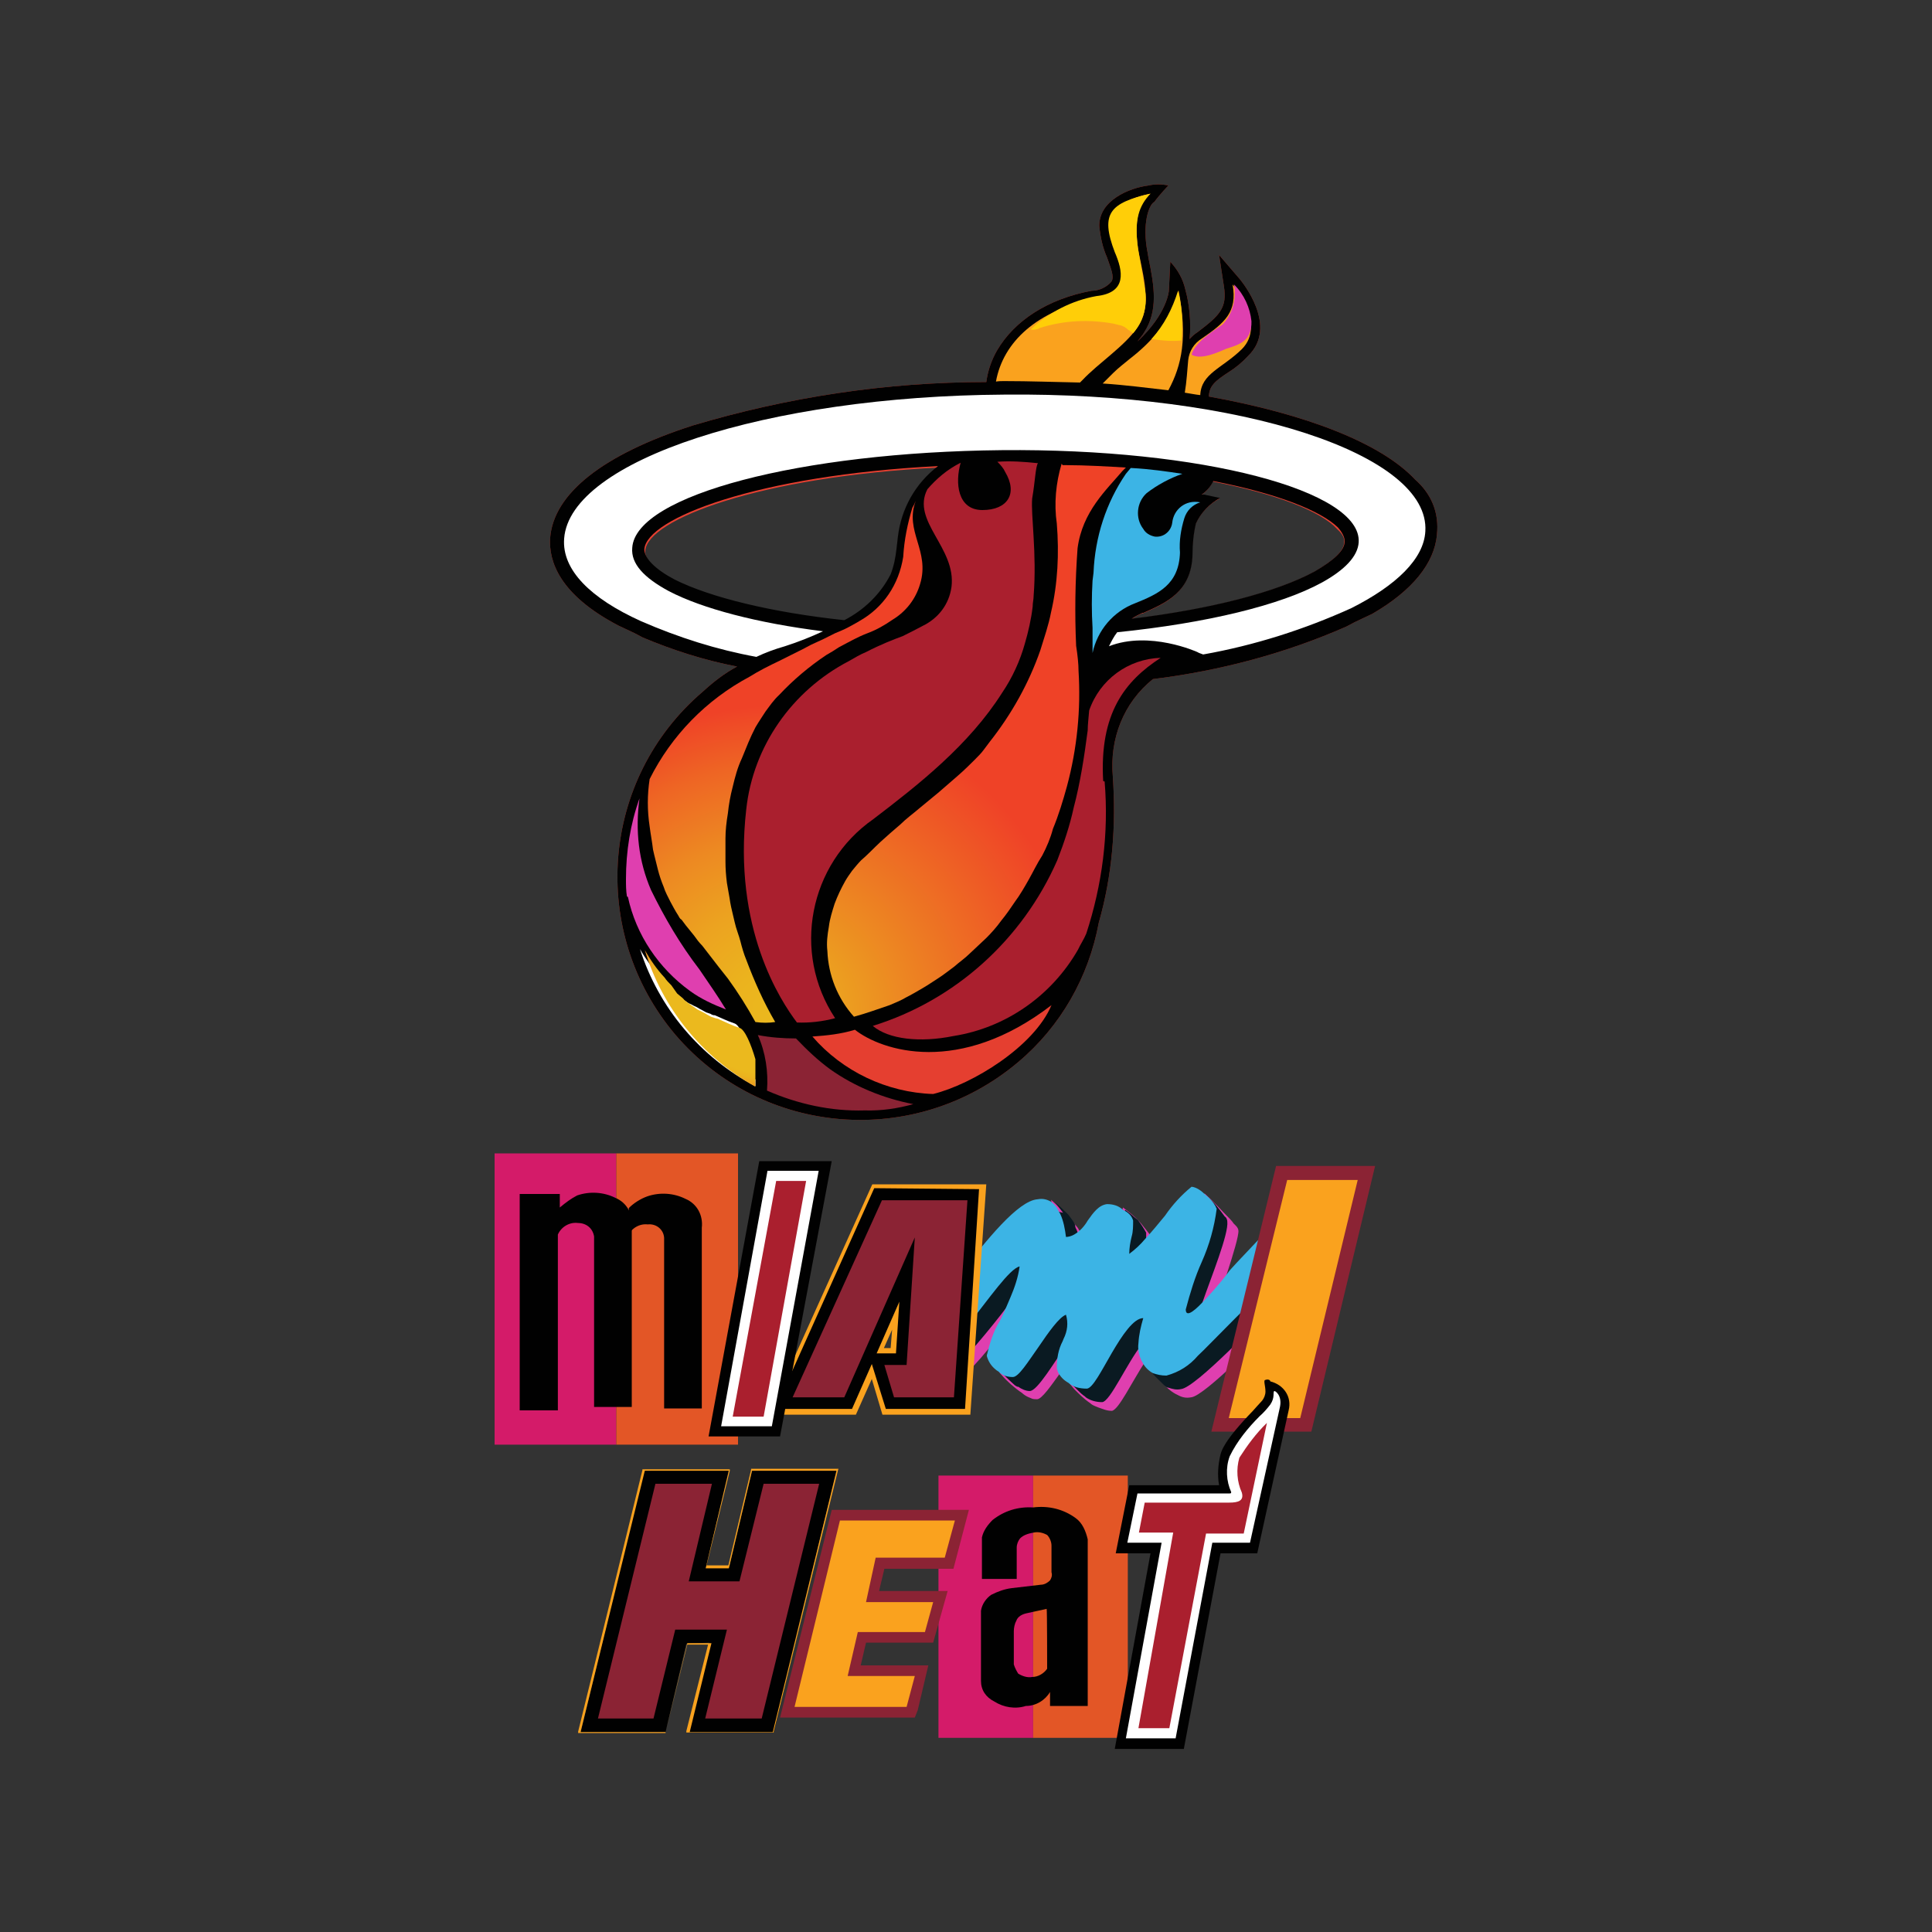 <?xml version="1.0" encoding="UTF-8"?><svg id="a" xmlns="http://www.w3.org/2000/svg" xmlns:xlink="http://www.w3.org/1999/xlink" viewBox="0 0 400 400"><rect x="0" y="0" width="400" height="400" fill="#333333" stroke="none"/><defs><clipPath id="c"><path d="M188.9,105.1c-1,3.3-1.7,6.7-1.9,10.2-.9,5.7-4.1,10.5-9.1,13.3l-.5.3c-.9.5-2.1,1.2-3.3,1.7l-1.2.5-2.4,1.2-2.6,1.2-1.7.9-2.4,1.2h0l-2.4,1.2c-2.1,1-4.3,2.1-6.2,3.3-9,4.8-16.2,12.2-20.7,21.2h0c-.5,3.3-.5,6.5,0,9.8h0c.2,1.6.5,3.1.7,4.8h0c.3,1.4.7,2.8,1,4.1h0c.3,1.2.7,2.4,1.2,3.6h0c.3,1,.9,2.1,1.4,3.1.5.9,1,1.9,1.6,2.8.2.3.3.7.7.9l.9,1.2,1.7,2.1c.5.7,1,1.4,1.7,2.1l1.7,2.2,1.7,2.2,1.9,2.4c2.1,2.9,4,5.9,5.7,9,1.4.2,2.8.2,4.1,0-2.4-4.1-4.3-8.4-6-12.9-.5-1.2-.9-2.6-1.2-3.8s-.9-2.6-1.2-4-.7-2.8-.9-4h0c-.2-1.4-.5-2.8-.7-4.1-.2-1.6-.3-2.9-.3-4.5v-4.7c0-1.7.2-3.4.5-5.2.2-1.9.5-3.6,1-5.5.5-2.1,1-4,1.9-5.9.9-2.2,1.7-4.3,2.8-6.4.7-1.2,1.4-2.2,2.1-3.3.9-1.2,1.7-2.4,2.8-3.4,2.9-3.1,6.2-5.9,9.8-8.3h0c.9-.5,1.7-1,2.6-1.6h0c1.9-1,3.8-2.1,5.9-2.9,1.9-.7,3.6-1.7,5.2-2.8h0c2.8-1.7,4.8-4.3,5.7-7.4,2.1-6.9-3.3-10.9-.9-17.2-.3.7-.5,1.1-.7,1.4" fill="none" stroke-width="0"/></clipPath><radialGradient id="d" cx="-2099.87" cy="717.71" fx="-2099.87" fy="717.71" r=".44" gradientTransform="translate(280770.87 -148366.11) rotate(-46.77) scale(143.08 -143.08)" gradientUnits="userSpaceOnUse"><stop offset="0" stop-color="#ebb91e"/><stop offset=".15" stop-color="#ebb31e"/><stop offset=".35" stop-color="#eca320"/><stop offset=".57" stop-color="#ed8922"/><stop offset=".81" stop-color="#ee6524"/><stop offset="1" stop-color="#ef4227"/></radialGradient><clipPath id="e"><path d="M219.8,96c-1.2,4-1.6,8.3-1,12.4.5,6.2.2,12.4-1.2,18.4-.5,2.6-1.4,5.2-2.2,7.8-2.4,6.9-6,13.3-10.5,19l-1.2,1.6c-.5.7-1.2,1.4-1.9,2.1-.7.7-2.2,2.2-3.6,3.4l-3.8,3.3-4,3.3c-1.4,1.2-2.8,2.2-4,3.4h0c-1.4,1.2-2.8,2.4-4.1,3.6s-2.8,2.8-4,3.8h0c-.7.7-1.4,1.6-1.9,2.2-.5.7-1,1.4-1.4,2.1-.9,1.6-1.6,3.1-2.2,4.7-.5,1.6-1,3.1-1.2,4.8-.3,1.7-.5,3.3-.3,5,.2,5,2.1,9.8,5.5,13.6,2.6-.7,5-1.6,7.4-2.4,1.2-.5,2.4-1,3.4-1.6,1-.5,2.2-1.2,3.4-1.9h0c1.2-.7,2.2-1.4,3.3-2.1s2.2-1.6,3.3-2.4c1-.9,2.2-1.7,3.3-2.8,1-.9,2.2-2.1,3.3-3.1,1-1,2.1-2.2,3.1-3.6,1-1.2,2.1-2.8,2.9-4,.9-1.2,1.9-2.9,2.8-4.5.9-1.6,1.7-3.3,2.8-5,.9-1.7,1.7-3.6,2.2-5.5,1.2-2.9,2.1-5.9,2.9-8.8,2.1-7.8,2.9-15.9,2.4-23.9,0-1.4-.2-3.3-.5-5.2-.3-6.7-.2-13.4.3-20.2,1-7.6,6-12.1,9.3-16l.7-.7c-3.4-.2-8.4-.5-12.4-.5h-.7" fill="none" stroke-width="0"/></clipPath><radialGradient id="f" cx="-2099.86" cy="717.72" fx="-2099.86" fy="717.72" r=".44" gradientTransform="translate(280770.55 -148364.01) rotate(-46.77) scale(143.08 -143.08)" gradientUnits="userSpaceOnUse"><stop offset="0" stop-color="#ebb91e"/><stop offset="1" stop-color="#ef4227"/></radialGradient><clipPath id="g"><path d="M156.4,225v-1.4h0v-.3h0v-.5h0v-3.5c-.9-3.1-2.2-6.2-3.3-6.5-1.6-.5-2.9-1.2-4.1-1.7h0c-.3-.2-.5-.2-.9-.3l-.9-.3h0l-.9-.5h0c-.3-.2-.5-.3-.9-.5l-1-.5-1-.7c-.3-.2-.7-.5-1-.7s-.7-.5-1-.9l-1.2-1-1.2-1.7c-.5-.5-1-1-1.4-1.6h0c-1.6-1.7-2.9-3.6-4.1-5.7,3.6,12,11.8,22.1,22.9,28.3" fill="none" stroke-width="0"/></clipPath><radialGradient id="h" cx="-2125.15" cy="759.48" fx="-2125.15" fy="759.48" r=".44" gradientTransform="translate(-102290.66 35504.24) rotate(132.66) scale(44.88 -67.7)" gradientUnits="userSpaceOnUse"><stop offset="0" stop-color="#ebb91e"/><stop offset=".6" stop-color="#ebb91e"/><stop offset=".65" stop-color="#ebb31e"/><stop offset=".7" stop-color="#eca320"/><stop offset=".77" stop-color="#ed8922"/><stop offset=".83" stop-color="#ee6524"/><stop offset=".89" stop-color="#ef4227"/><stop offset="1" stop-color="#ef4227"/></radialGradient></defs><g id="b"><path d="M263.4,268.8v-4.7c-2.1,2.2-13.3,13.3-13.4,11.7.2-1,.3-2.1.9-3.1.9-2.4,5.7-16,5.5-17.9,0-.3-.2-.7-.5-1l-.5-.5c-.3-.5-1-1.2-1.9-2.1-1.9-2.1-4.1-4.1-4.1-4.1l-3.6,4.1,2.2,2.1c-2.9,4-6.2,7.6-9.8,10.9.2-1.7.5-3.3.9-5,.2-.7.2-1.4,0-1.9,0-.2,0-.3-.2-.5h0c-.2-.2-.3-.5-.5-.7-.3-.5-.9-1.2-1.6-2.1-1.2-1.6-2.8-2.9-4.3-4l-1.4,5.2h0c-1.6,1.9-2.9,5.2-5.9,5.5-.2-.9-.2-1.9-.5-2.8-.2-1.2-.7-2.4-1.4-3.4h0c0-.2-.9-1.2-2.8-3.3-.9-1-1.9-1.9-2.9-2.8l1,4.5c-6.2,1.9-16.9,18.1-23.8,26.5,1,2.4,1.9,5,2.6,7.6,2.6-2.4,5.2-5.2,7.4-7.9,2.8-3.4,5.5-7.1,7.4-9.5.9-1.2,2.1-2.2,3.6-2.9-1.2,7.2-6.4,15.2-6.7,18.1v.3l-4.7-4.8s0,1,2.2,3.4c.2.3.5.7.7.9,1.2,1.4,2.8,2.8,4.3,3.8h0c.3.3.9.7,1.4.9l.5.2h0c.3.2.9.2,1.2.2,1,0,2.9-2.8,5-5.7h0c1.2-1.7,2.6-3.6,3.6-5,.7-.9,1.4-1.6,2.4-2.1,1.4,2.8-1.7,6.4-1.9,10.2v1l-4.3-4.1c.9,1.2,1.9,2.4,2.9,3.6,1,1,2.1,2.1,3.3,2.9.3.3.7.5,1.2.7l.5.2h0c.9.3,1.7.7,2.8.7,1.4-.2,4.1-5.9,6.9-10.2.5-.9,1-1.6,1.6-2.2.7-1.2,1.9-1.9,3.1-2.2-.7,2.1-1,4.3-1,6.4l-3.1-1c1,1.4,2.1,2.6,3.3,3.8.9.9,1.7,1.6,2.8,2.1h0c.9.5,1.7.7,2.8.5,2.8-.2,15.7-13.6,18.1-15.9-1-1.2-1.3-2.9-1.3-4.6Z" fill="#df3faf" stroke-width="0"/><path d="M263.5,259.3c-1.2,1.4-12.1,12.7-12.9,13.6-1.7,1.7-2.8,2.2-2.9.9.2-1.4.5-2.8,1.2-4,1.9-5.5,5.5-14.3,5.2-16.9,0-.3-.2-.9-.5-1h0c-.5-.7-1.2-1.6-1.7-2.2-.7-.9-1.6-1.6-2.4-2.2l-.5.9h0c-.9,0-5.7,6.9-9.6,11.2-.9,1-1.9,1.9-3.1,2.8,0-2.1.9-4,1-5.7v-1.5h0c-.5-.9-1-1.7-1.7-2.6-.9-.7-1.6-1.4-2.6-2.1l-.9,1.4h0c-2.9.2-4,4.8-6.7,6.5-.5.3-1,.5-1.7.5-.2-1-.3-2.1-.5-3.3,0,0,0-.3-.3-1-.3-.5-.3-.7-.3-1h0c-.3-.7-.9-1.4-1.4-2.1-.9-.9-1.7-1.7-2.8-2.6l1.7,2.2c-.7-.2-1.2-.3-1.9-.2-5.7.5-16.4,16.2-23.6,25.3l-.2,1c1,2.2,1.9,4.5,2.8,6.7,4.7-5,9-10.2,12.9-15.5,1-1.6,2.6-2.9,4.1-3.6-.3,1.7-.7,3.4-1.4,5.2-2.1,5.9-5.5,11.4-5.2,13.3,0,.3.2.5.2.9l-2.2-2.4c.3.5.7,1.2,1.2,1.7,1,1.2,2.1,2.2,3.3,3.3l.5.3h.2c.7.5,1.6.9,2.4.9,1.6,0,5.2-6.2,7.9-10,.7-1.2,1.7-2.2,2.9-2.9.5,1.4.5,2.9-.2,4.3-.7,1.6-1.2,3.1-1.6,4.8l-2.1.3c.7.9,1.4,1.7,2.1,2.4.3.3.7.7,1,1s.9.9,1.4,1.2h0l.2.2c1,.7,2.2,1,3.4,1,1.7-.2,5-7.9,8.3-12.1,1.2-1.6,2.2-2.6,3.4-2.6-.5,1.4-.9,2.9-.9,4.5-.2.9-.2,1.7,0,2.6l-1.7-.3c.5,1,1.2,1.9,2.1,2.8l1.6,1.6c.3.2.5.5.9.5h0c.9.3,1.7.5,2.6.3,3.1-.3,16.7-14.8,19.1-17.1v-1.6c0-2.9,0-6.2.2-9.1l-.3-.5Z" fill="#0a1a22" stroke-width="0"/><path d="M265.3,251.6c-.3.5-10.7,11.2-10.9,11.7-2.1,2.8-4,4.8-5.5,6.4-2.1,2.2-3.4,2.9-3.4,1.4.9-3.4,1.9-6.7,3.3-9.8,1.6-3.6,2.6-7.2,3.1-11,0-.2-.2-.3-.2-.5-.5-.9-1.2-1.7-2.1-2.4-.9-.9-1.9-1.6-2.9-1.7-2.1,1.7-4,3.8-5.5,6-1.4,1.7-2.8,3.4-4.1,4.8-1,1.2-2.1,2.2-3.3,3.1,0-1.2.2-2.4.5-3.6.3-1,.3-2.2.3-3.3h0c-.3-1-1-1.7-2.1-2.2-.9-.9-2.1-1.2-3.3-1.2-1.7.2-2.8,1.7-4,3.4-.7,1.2-1.6,2.2-2.8,2.9-.5.3-1.2.5-1.7.5-.2-1.6-.5-3.3-1.2-4.8-.2-.3-.3-.5-.5-.9-.3-.7-.9-1.2-1.4-1.6-.9-.5-1.7-.7-2.8-.5-4,.3-10.5,8.3-16.4,16-1.2,1.6-2.2,3.1-3.4,4.7-.5,2.8-.9,5.5-1.4,8.4.5,1,1,2.1,1.4,3.1,1.7-1.9,3.4-3.8,5.2-5.9,4.7-5.9,8.8-11.9,10.9-12.4-.3,2.2-1,4.3-1.9,6.4-.7,1.7-1.4,3.3-2.1,4.7-1.4,2.2-2.2,4.8-2.8,7.4.3,1.2,1,2.2,1.9,2.9.2.2.5.3.7.5.7.7,1.7,1,2.8,1,1.2,0,3.1-3.1,5.3-6.2,2.1-3.1,4.3-6.2,5.7-6.7.5,1.7.3,3.4-.5,5l-.2.5c-.9,1.7-1.2,3.6-1.2,5.5,0,.3.2.7.3,1,.5.9,1.2,1.6,2.1,2.1h0c1,.9,2.4,1.2,3.8,1.2,1.2,0,3.1-3.8,5.2-7.4,2.1-3.6,4.5-7.2,6.5-7.2-.5,1.7-.9,3.4-1,5.2-.2,1.4.2,2.9.9,4.1.5.9,1.2,1.6,2.1,2.1.9.3,1.7.5,2.8.5,2.6-.7,4.8-2.1,6.5-4.1,2.1-1.9,13.6-14.1,14.8-14.1h.2c0-2.2,0-4.5.2-6.7.5-2.8,1-5.6,2.1-8.3Z" fill="#3cb4e5" stroke-width="0"/><rect x="102.4" y="238.8" width="25.2" height="60.3" fill="#d41b69" stroke-width="0"/><rect x="127.6" y="238.8" width="25.2" height="60.3" fill="#e35626" stroke-width="0"/><path d="M115.9,250v-2.8h-8.3v44.8h7.9v-36.4c.7-1.6,2.4-2.6,4.1-2.4,1.7,0,3.1,1,3.4,2.8v35.3h7.8v-37.3c.3-2.6-1-5-3.4-6-2.4-1.2-5.3-1.4-7.9-.5-1.2.6-2.4,1.5-3.6,2.5Z" fill="#010101" stroke-width="0"/><path d="M130,255.9c.7-1.6,2.4-2.6,4.1-2.4,1.7-.2,3.3,1,3.4,2.8v35.3h7.8v-37.4c.3-2.6-1-5-3.4-6-2.4-1.2-5.3-1.4-7.9-.5-1.4.5-2.8,1.4-3.8,2.4" fill="#010101" stroke-width="0"/><path d="M182.7,292.9l-2.2-7.4-3.3,7.4h-18.1l21.5-47.7h23.6l-3.3,47.7h-18.2ZM184.4,279.1l.3-3.8-1.7,3.8h1.4Z" fill="#faa21e" stroke-width="0"/><path d="M181,246l-20.5,45.7h15.9l4.1-9.3,2.9,9.3h16.4l2.9-45.5-21.7-.2ZM181.5,280.2l4.7-10.7-.7,10.7h-4Z" fill="#010101" stroke-width="0"/><polygon points="182.6 248.5 164.1 289.3 174.8 289.3 189.4 256.2 187.7 282.6 183.1 282.6 185.1 289.3 197.5 289.3 200.3 248.5 182.6 248.5" fill="#8b2334" stroke-width="0"/><polygon points="157.2 240.4 146.7 297.4 161.5 297.4 172.2 240.4 157.2 240.4" fill="#010101" stroke-width="0"/><polygon points="159.8 295.3 169.5 242.4 158.9 242.4 149.3 295.3 159.8 295.3" fill="#fff" stroke-width="0"/><polygon points="160.7 244.5 151.7 293.3 158.1 293.3 166.9 244.5 160.7 244.5" fill="#aa1f2e" stroke-width="0"/><polygon points="264.2 241.4 250.8 296.4 271.5 296.4 284.7 241.4 264.2 241.4" fill="#8b2334" stroke-width="0"/><polygon points="269.2 293.6 281.1 244.3 266.5 244.3 254.4 293.6 269.2 293.6" fill="#faa21e" stroke-width="0"/><polygon points="142.6 358.7 146.9 340.1 142.1 340.3 137.8 358.6 120.2 358.7 133.3 304.5 150.9 304.3 146.2 324.6 151 324.3 155.7 304.5 173.2 304.3 160.2 358.7 142.6 358.7" fill="#010101" stroke-width="0"/><path d="M173.2,304.5l-13.2,54.1h-17.2l4.5-18.4h-5l-4.5,18.4h-17.6l13.3-54.1h17.4l-4.8,20.2h4.8l4.8-20.2h17.5M173.6,304.1h-18.1v.2l-4.7,19.8h-4.5l4.8-19.6v-.3h-18.1v.2l-13.3,54.1v.3h18.1v-.2l4.5-18.1h4.3l-4.5,17.9v.3h18.1v-.2l13.3-54.1.1-.3h0Z" fill="#faa21e" stroke-width="0"/><polygon points="150.5 337.4 146 355.8 157.7 355.8 169.6 307.2 158.1 307.2 153.1 327.4 142.6 327.4 147.4 307.2 135.7 307.2 123.8 355.8 135.3 355.8 139.8 337.4 150.5 337.4" fill="#8b2334" stroke-width="0"/><rect x="194.3" y="305.5" width="19.6" height="54.3" fill="#d41b69" stroke-width="0"/><rect x="213.9" y="305.5" width="19.6" height="54.3" fill="#e35626" stroke-width="0"/><path d="M222.7,314.3c-2.6-1.9-5.7-2.6-8.8-2.2-3.1-.2-6,.7-8.4,2.6-1,1-1.9,2.2-2.2,3.6v8.6h7.2v-6.5c0-.7.3-1.4.7-1.9.7-.7,1.7-1,2.8-1.2.9-.2,1.9,0,2.8.5.5.5.9,1.4.9,2.2v5.5c.2.7,0,1.2-.3,1.7-.5.5-1.2.9-1.9.9l-6,.7c-1.6.2-2.9.7-4.3,1.4-1,.7-1.9,1.9-2.1,3.3v14.5c0,1.9,1,3.4,2.8,4.3,1.9,1.2,4.3,1.6,6.5.9,2.1,0,4-1.2,5-2.9v2.9h7.8v-34.5c-.4-1.7-1.1-3.4-2.5-4.4ZM216.8,345.5c-.7,1-1.9,1.7-3.1,1.7-1,.2-2.1-.2-2.9-.7-.3-.5-.7-1.2-.9-1.9v-6.9c0-.7.2-1.6.5-2.1.3-.9,1.2-1.4,2.2-1.6l4.1-.9c.1.1.1,12.4.1,12.4Z" fill="#010101" stroke-width="0"/><path d="M262,285.7c-.5,0,0,1.2,0,2.4,0,.7-.3,1.4-.7,1.9-.3.3-1.9,2.1-1.9,2.1-6,6.2-6.5,8.3-6.7,9-.5,2.1-.7,4.3-.3,6.4h-18.6l-2.8,14.1h7.2l-7.4,40.5h14.3l7.6-40.5h7.6l6.5-29.6c.7-2.8-1-5.3-3.8-6,0-.3-.5-.5-1-.3Z" fill="#010101" stroke-width="0"/><path d="M263,290.8c-.7.9-1.4,1.7-2.2,2.4-2.4,2.4-4.7,5.2-6.2,8.3-.9,2.4-.7,5.2.3,7.4,0,.2,0,.3-.3.3h-19.1l-2.1,10.2h7.1l-7.4,40.5h10.3l7.6-40.5h7.8l6.2-28.1c.5-2.4-1-3.4-1.2-3.3-.3.4.2,1.3-.8,2.8Z" fill="#fff" stroke-width="0"/><path d="M262.3,294.6c-2.2,2.1-4.1,4.7-5.7,7.2-.7,2.4-.5,5,.5,7.2.5,1.7-.7,2.1-2.6,2.1h-17.5l-1.2,6.2h7.1l-7.2,40.5h6.4l7.6-40.3h7.8l4.8-22.9Z" fill="#aa1f2e" stroke-width="0"/><polygon points="172.2 312.6 161.5 355.6 189.4 355.6 190 354.1 192.2 344.8 178.2 344.8 179.3 340.1 193.2 340.1 196.2 329.4 182 329.4 183.1 324.8 197.4 324.8 200.6 312.6 172.2 312.6" fill="#8b2334" stroke-width="0"/><polygon points="175.5 347 177.6 337.9 191.5 337.9 193.2 331.7 179.3 331.7 181.3 322.5 195.6 322.5 197.7 314.8 173.9 314.8 164.5 353.4 187.7 353.4 189.4 347 175.5 347" fill="#faa21e" stroke-width="0"/><path d="M293,99.3c-7.1-7.6-22.7-13.6-42.7-17.2,0-2.2,1.4-3.3,4-5,1.6-1,2.9-2.1,4.1-3.4,6.4-6.2-1.4-15.5-1.7-15.9l-4.3-5,1,6.5c.7,4.5-.9,6-5.5,9.5-.5.3-1.2.9-1.6,1.4.3-3.4,0-7.1-.9-10.3-.5-2.2-1.6-4.1-3.1-5.7l-.3,6s-.3,4.7-6.5,10.5c.5-.7,1-1.2,1.4-1.9,2.9-4.5,2.1-9.5.9-15.3l-.2-1.2c-1.2-6,.3-10,1.4-10.5,1-1.4,2.9-3.4,2.9-3.4-1.4-.3-2.8-.3-4.1,0-4,.5-10.3,3.1-10.2,8.4.2,2.2.7,4.5,1.6,6.5.7,2.1,1.6,4,.9,5-1,1.2-2.6,1.9-4.1,1.9-9.1,1.7-16,6.2-19.6,12.4-1.2,2.1-1.9,4.3-2.2,6.5-20.7,0-41,3.1-60.8,9-18.6,6-28.8,14.1-29.5,23.3-.3,4.8,1.9,11.7,14.1,18.1h0l3.4,1.6h0l1.7.9h0c6.2,2.6,12.7,4.7,19.5,6-2.6,1.4-4.8,3.1-7.1,5.2-21.2,18.1-23.6,49.8-5.7,71,18.1,21.2,49.8,23.6,71,5.7,8.8-7.4,14.6-17.6,16.7-28.9,2.8-9.8,3.6-20,2.9-30.2-.7-7.8,2.2-15.3,8.3-20.2,13.8-1.7,27.4-5.3,40.1-10.9h0l1.7-.9,3.6-1.7h0c8.3-4.8,12.9-10.5,13.4-16.4.5-4.6-1.2-8.5-4.5-11.4M278.3,112.2c0,1.9-2.4,4-6.2,6.2h0c-7.9,4.3-21.5,7.8-37.9,9.8.7-.5,1.6-.9,2.2-1.2h.2c4.7-2.1,10-4.3,10.2-12.1,0-2.1.2-4.3.7-6.4,1-2.2,2.8-4.1,5-5.3l-3.3-.7h-.5c1-.7,1.9-1.7,2.4-2.8,13.3,2.6,22.4,6.2,25.7,9.8,1.7,1.5,1.5,2.5,1.5,2.7M186,111.1l-.3,2.8c-.2,1.7-.5,3.4-1.2,5.2-2.1,4.1-5.5,7.4-9.6,9.5-15-1.6-27.7-4.7-35.1-8.4-4-2.1-6.4-4.3-6.2-6.2.5-6.4,23.4-15.3,60.8-17.2-4.8,3.3-7.7,8.7-8.4,14.3" fill="#e53f30" stroke-width="0"/><path d="M293,99.3c-7.1-7.6-22.7-13.6-42.7-17.2,0-2.2,1.4-3.3,4-5,1.6-1,2.9-2.1,4.1-3.4,6.4-6.2-1.4-15.5-1.7-15.9l-4.3-5,1,6.5c.7,4.5-.9,6-5.5,9.5-.5.3-1.2.9-1.6,1.4.3-3.4,0-7.1-.9-10.3-.5-2.2-1.6-4.1-3.1-5.7l-.3,6s-.3,4.7-6.5,10.5c.5-.7,1-1.2,1.4-1.9,2.9-4.5,2.1-9.5.9-15.3l-.2-1.2c-1.2-6,.3-10,1.4-10.5,1-1.4,2.9-3.4,2.9-3.4-1.4-.3-2.8-.3-4.1,0-4,.5-10.3,3.1-10.2,8.4.2,2.2.7,4.5,1.6,6.5.7,2.1,1.6,4,.9,5-1,1.2-2.6,1.9-4.1,1.9-9.1,1.7-16,6.2-19.6,12.4-1.2,2.1-1.9,4.3-2.2,6.5-20.7,0-41,3.1-60.8,9-18.6,6-28.8,14.1-29.5,23.3-.3,4.8,1.9,11.7,14.1,18.1h0l3.4,1.6h0l1.7.9h0c6.2,2.6,12.7,4.7,19.5,6-2.6,1.4-4.8,3.1-7.1,5.2-21.2,18.1-23.6,49.8-5.7,71,18.1,21.2,49.8,23.6,71,5.7,8.8-7.4,14.6-17.6,16.7-28.9,2.8-9.8,3.6-20,2.9-30.2-.7-7.8,2.2-15.3,8.3-20.2,13.8-1.7,27.4-5.3,40.1-10.9h0l1.7-.9,3.6-1.7h0c8.3-4.8,12.9-10.5,13.4-16.4.5-4.6-1.2-8.5-4.5-11.4M277,109.2c1.4,1.6,1.4,2.6,1.4,2.9,0,1.9-2.4,4-6.2,6.2h0c-7.9,4.3-21.5,7.8-37.9,9.8.7-.5,1.6-.9,2.2-1.2h.2c4.7-2.1,10-4.3,10.2-12.1,0-2.1.2-4.3.7-6.4,1-2.2,2.8-4.1,5-5.3l-3.3-.7h-.5c1-.7,1.9-1.7,2.4-2.8,13.4,2.6,22.3,6.2,25.8,9.6M133.4,113.7c.5-6.4,23.4-15.3,60.8-17.2-4.7,3.6-7.6,8.8-8.3,14.6l-.3,2.6c-.2,1.7-.5,3.4-1.2,5.2-2.1,4.1-5.5,7.4-9.6,9.5-15-1.6-27.7-4.7-35.1-8.4-4-2.1-6.3-4.4-6.3-6.3" fill="#010101" stroke-width="0"/><path d="M248.5,81.8c.2-4.5,4.5-5.5,8.6-9.5,5.2-5.2-1.9-13.4-1.9-13.4,1,5.7-1.6,7.9-6.4,11.2-1.6,1-2.6,2.6-2.8,4.5-.2,2.1-.3,4.3-.7,6.7,1.3.2,2.2.4,3.2.5" fill="#faa21e" stroke-width="0"/><path d="M233.9,74.3c-1.2,1-2.4,1.9-3.4,2.9s-1.6,1.6-2.2,2.2c4.7.3,9.1.9,13.6,1.4,2.8-5.2,4-10.9,2.1-20.7-.1,0-.5,6.8-10.1,14.2" fill="#faa21e" stroke-width="0"/><path d="M207.9,78.9c5.3,0,10.5.2,15.7.3l.5-.5c3.4-3.6,8.6-6.9,11.4-10.9s1.6-9.1.3-15.3c-1.9-10.5,2.4-12.4,2.4-12.4,0,0-8.8,1.4-8.6,6.5.3,6.9,7.6,13.3-3.1,15.3-11.7,2.4-18.8,8.8-20.3,17.1.6-.1,1.2-.1,1.7-.1" fill="#faa21e" stroke-width="0"/><path d="M130,185.7c1.7,7.9,6.4,14.8,12.9,19.5,2.2,1.6,4.8,2.8,7.4,3.8-1.7-2.8-3.6-5.5-5.5-8.3-4-5.2-7.2-10.7-10-16.4-2.6-6-3.3-12.4-2.4-19h0c-1.9,5.3-2.8,11-2.8,16.7,0,1.2,0,2.4.2,3.6" fill="#df3faf" stroke-width="0"/><path d="M189.1,228.6c-6.2-1.2-12.1-3.6-17.2-7.2-2.6-1.9-4.8-4-7.1-6.4-2.6,0-5.3-.2-7.9-.7,1.6,3.6,2.2,7.6,1.9,11.5,6.4,2.8,13.3,4.3,20.2,4.1,3.6.1,6.8-.4,10.1-1.3h0" fill="#8b2334" stroke-width="0"/><path d="M207.9,81.7c-49.1.3-89.9,13.6-91.1,29.8-.5,6.5,5.5,12.4,15.9,17.1,7.8,3.4,15.7,5.9,23.9,7.4,1.9-.9,3.8-1.6,5.9-2.2,2.8-.9,5.3-1.9,7.9-3.1-13.6-1.7-25-4.7-31.9-8.3-5.2-2.8-7.9-5.7-7.6-9,.7-10.9,35-19.8,76.5-20.2s74.6,8.4,73.9,19.1c-.2,2.9-2.9,5.7-7.6,8.3-8.6,4.7-23.8,8.4-42.4,10.3-.7.9-1.2,1.9-1.7,2.9,8.4-3.3,18.3,1.2,18.3,1.2.3.2.7.3,1.2.5,10.7-1.9,21-5.2,30.7-9.6,9.3-4.7,15-10.2,15.3-15.9,1-15.9-37.9-28.8-87.2-28.3" fill="#fff" stroke-width="0"/><g clip-path="url(#c)"><polygon points="79.9 161.4 161.4 74.8 246.3 154.7 165 241.4 79.9 161.4" fill="url(#d)" stroke-width="0"/></g><path d="M228.7,161.8c.9,10.7-.5,21.4-3.8,31.5-.5,1.2-1.2,2.2-1.7,3.3-5.5,9.6-15,16.2-25.8,17.9-6.9,1.4-13.4.7-16.7-2.1,17.1-5.3,31-17.9,38.2-34.3,1.4-3.6,2.6-7.2,3.4-10.9,1.4-5.3,2.2-10.7,2.9-16,0-1.2.2-2.8.3-4.1,2.2-6.4,8.1-10.7,14.8-10.9-7.4,4.8-12.7,11.5-11.9,25.5" fill="#aa1f2e" stroke-width="0"/><g clip-path="url(#e)"><polygon points="114.2 156.5 200.1 65 289.9 149.4 203.9 240.9 114.2 156.5" fill="url(#f)" stroke-width="0"/></g><path d="M242.7,108.2c-.2,1.7-1.7,3.1-3.6,2.9-1-.2-1.9-.7-2.4-1.6-1.7-2.2-1.4-5.5.7-7.4,2.2-1.7,4.8-3.1,7.4-4h0c-3.3-.5-6.7-1-10.5-1.2h-.2l-1,1.2c-4.1,6-6.4,13.1-6.7,20.5l-.2,1.6c-.2,3.3-.2,6.5,0,9.8v5.7h0c0-.5,0-.7,0-.5,1-4.7,4.3-8.6,8.8-10.3,4.7-1.9,9.1-3.8,9.3-10.5-.2-2.4.2-4.8.9-7.1.5-1.6,1.7-2.8,3.3-3.3-3.1-.6-5.5,1.5-5.8,4.2" fill="#3cb4e5" stroke-width="0"/><path d="M213.7,103.2c-.3,3.4,1,11.4.3,20.2,0,.7-.2,1.4-.2,2.2-.3,2.6-.9,5.2-1.6,7.6-1,3.6-2.6,7.1-4.7,10.2-6.9,10.9-17.4,19.1-26.7,26.2-13.3,9.3-16.9,27.6-7.9,41.2-2.6.7-5.3,1-7.9.9-3.4-4.5-13.3-19.5-10.5-44.1,1.4-13.1,9.5-24.6,21.2-30.7,1.2-.7,2.4-1.4,3.6-1.9,3.1-1.6,5.7-2.6,7.6-3.3,1.4-.7,2.8-1.4,4.1-2.1,3.3-1.6,5.5-4.5,6-8.1,1-8.1-8.4-13.6-5-20.2h0c1.9-2.2,4.1-4.1,6.9-5.5-1.2,4.1-.7,9.8,4.5,9.8s7.4-3.4,4.7-7.9c-.3-.7-.9-1.4-1.6-2.1,2.8-.2,5.5,0,8.4.3-.5.6-.6,3.9-1.2,7.3" fill="#aa1f2e" stroke-width="0"/><path d="M156.4,223.5v1.4c-11.4-6-20-16.2-23.9-28.4,1.2,2.1,2.6,4,4.1,5.7h0c.5.5,1,1,1.4,1.6l1.2,1.2,1.2,1c.3.3.7.5,1,.9.3.2.7.5,1,.7s.7.3,1,.5.7.3,1,.5.5.3.9.5h0l.9.5h0l.9.3c.3.2.5.3.9.3h0c1.2.5,2.6,1.2,4.1,1.7,1,.3,2.4,3.4,3.3,6.5v3.5h0v.5h0v.3l1,.8Z" fill="#fff" stroke-width="0"/><g clip-path="url(#g)"><polygon points="118.3 211.9 143.4 184.5 170.5 209.5 145.3 236.9 118.3 211.9" fill="url(#h)" stroke-width="0"/></g><path d="M217.7,208.1c-3.6,8.6-16.4,16.4-24.5,18.4-9.6-.3-18.8-4.7-25-11.9,2.9-.2,5.9-.5,8.8-1.4,5.6,4.4,21.6,9.6,40.7-5.1" fill="#e53f30" stroke-width="0"/><path d="M235.6,51.4c.3,1.7,1.2,7.1,1.4,8.3.7,3.3-.2,6.7-2.4,9.3,0,0-.9-.7-1-.7-.5-.5-1.2-.9-1.9-1l-1.2-.3c-5-.9-10.2-.7-15.2.9-.5.3-1.4.5-1.9.3h0c3.8-3.6,8.6-6,13.6-6.9,6.4-.7,5.5-5.2,3.8-9.1-3.1-8.1-.9-10.2,7.4-12.1-2.4,2.5-3.4,5.4-2.6,11.3Z" fill="#ffce08" stroke-width="0"/><path d="M253.9,72.2c-3.8,1.7-5.5,1.9-6.9,1.4l-.3-.2c.9-2.9,5.2-5.3,6.4-6.2,2.1-2.2,2.9-5.2,2.4-8.3,2.1,2.1,3.3,4.8,3.6,7.6.1,4-2.3,4.8-5.2,5.7h0Z" fill="#df3faf" stroke-width="0"/><path d="M244.6,70.5c-2.1.2-4.1,0-6.2-.3,2.6-2.9,4.3-6.2,5.5-10,.9,3.4,1,6.8.7,10.3Z" fill="#ffce08" stroke-width="0"/></g></svg>